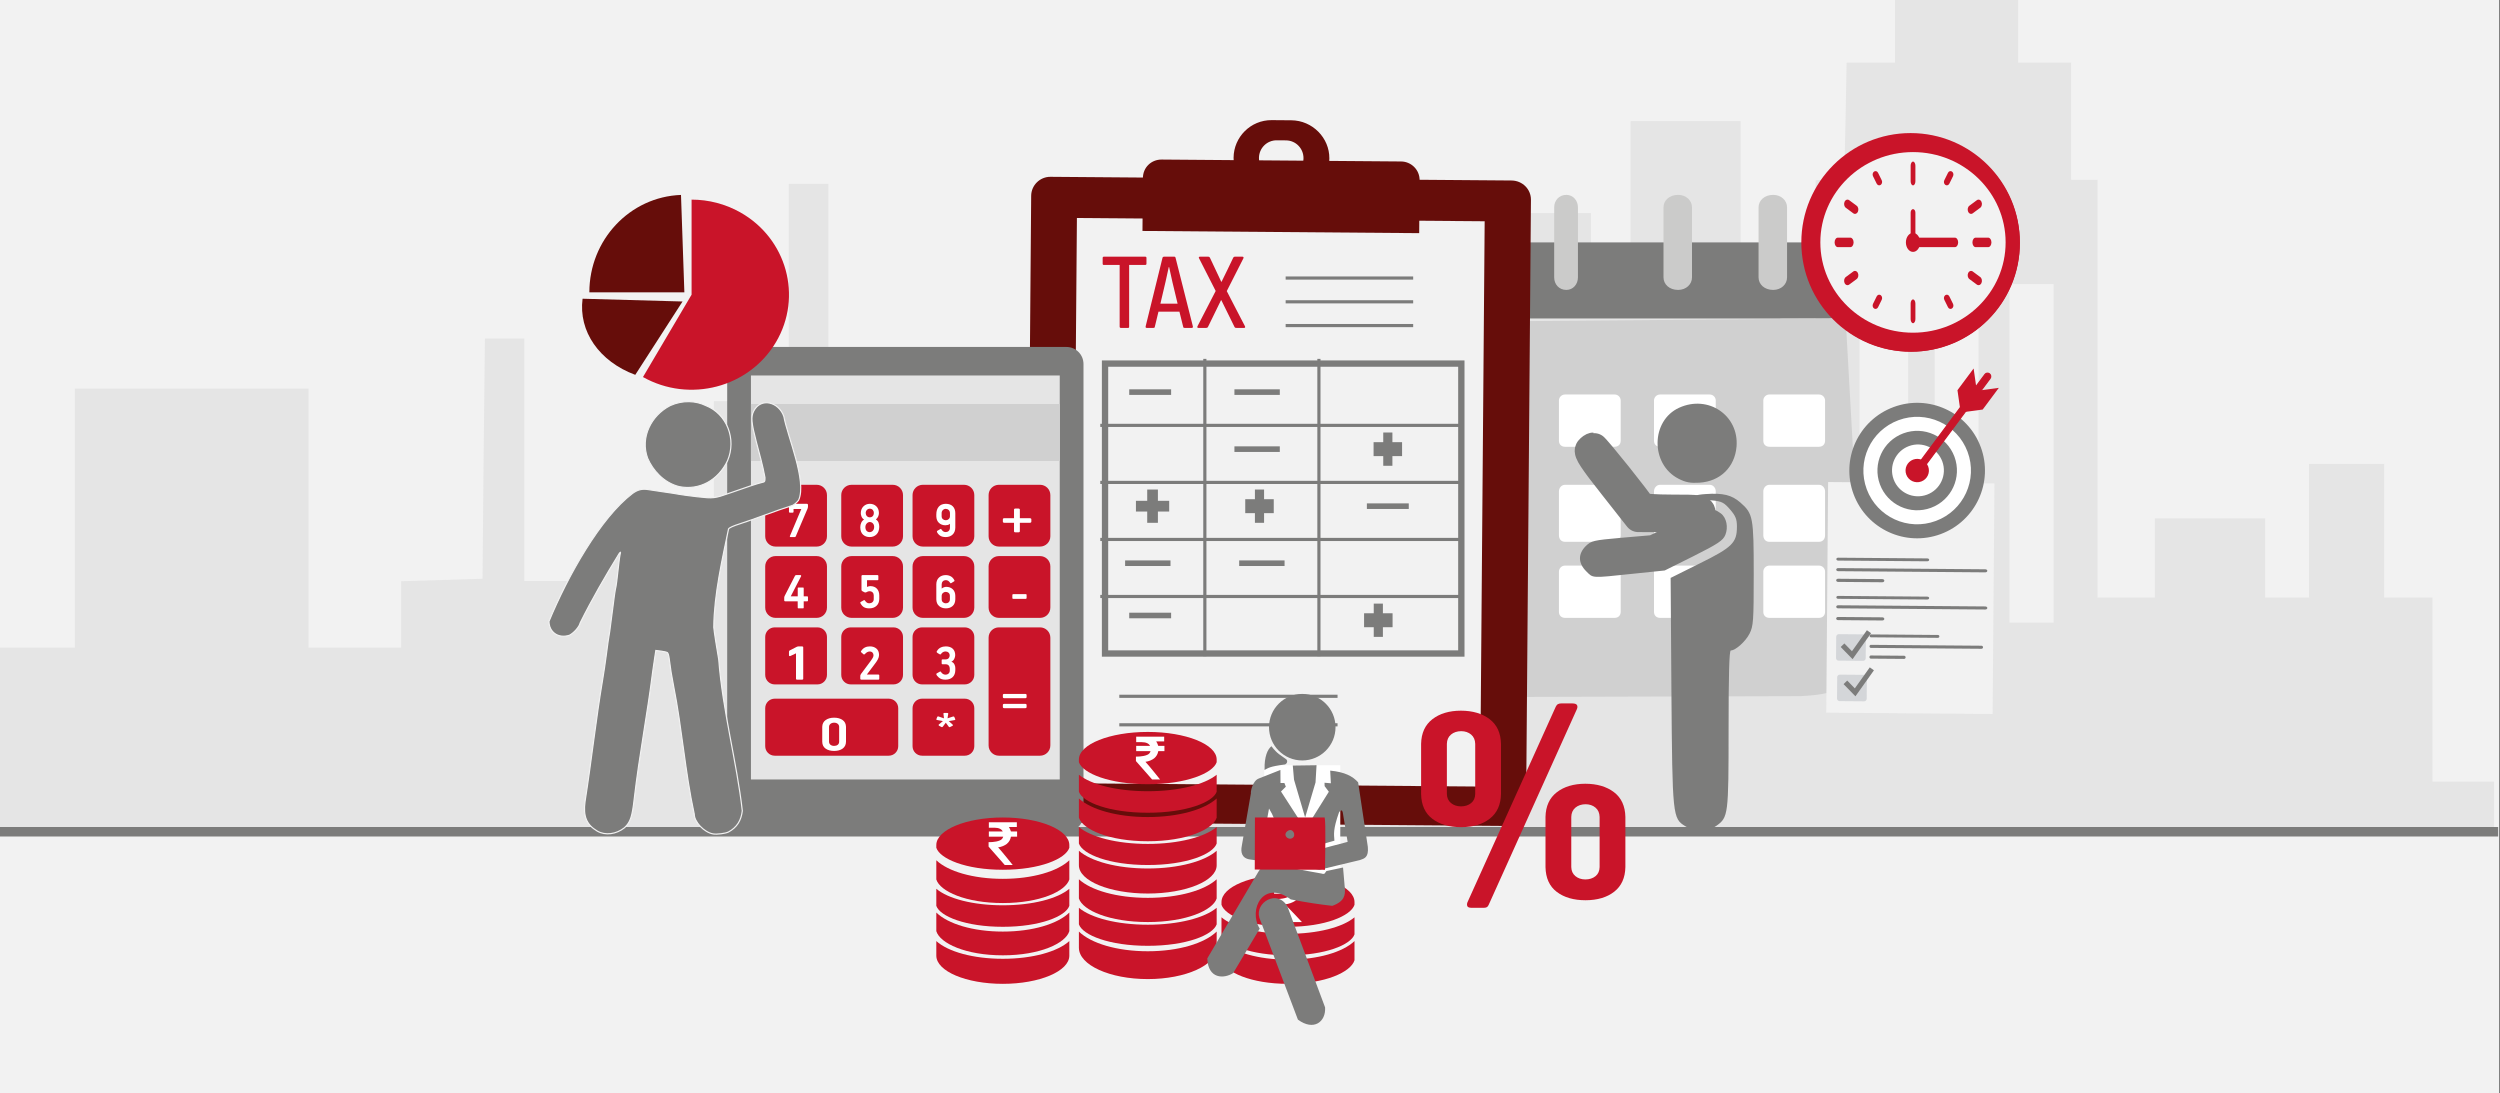 <svg width="526" height="230" xmlns="http://www.w3.org/2000/svg" xmlns:xlink="http://www.w3.org/1999/xlink" overflow="hidden"><rect width="100%" height="100%" fill="#808080" stroke="none"/><defs><clipPath id="clip0"><path d="M0 0 526 0 526 230 0 230Z" fill-rule="evenodd" clip-rule="evenodd"/></clipPath></defs><g clip-path="url(#clip0)"><rect x="0" y="0" width="525.239" height="230" fill="#FFFFFF" transform="scale(1.001 1)"/><rect x="0" y="0" width="525.239" height="230" fill="#F2F2F2" transform="scale(1.001 1)"/><path d="M0 155.638 0 136.275 7.892 136.275 15.728 136.275 15.728 109.052 15.728 81.776 40.292 81.776 64.856 81.776 64.856 109.052 64.856 136.275 74.582 136.275 84.308 136.275 84.308 129.311 84.308 122.294 92.866 122.03 101.425 121.767 101.647 96.495 101.925 71.224 106.093 71.224 110.205 71.224 110.205 96.706 110.205 122.242 117.653 122.242 125.044 122.242 125.044 117.81 125.044 113.431 137.548 113.431 150.053 113.431 150.053 98.922 150.053 84.414 157.945 84.414 165.781 84.414 165.781 61.569 165.781 38.672 169.949 38.672 174.117 38.672 174.117 61.569 174.117 84.414 187.121 84.414 200.07 84.414 200.07 98.922 200.07 113.431 225.079 113.431 250.088 113.431 250.088 124.879 250.088 136.275 260.258 136.275 270.484 136.275 270.484 101.56 270.484 66.845 322.336 66.845 374.187 66.845 374.187 98.5 374.187 130.155 377.911 130.155 381.634 130.155 381.634 84.044 381.634 37.933 384.635 37.67 387.637 37.353 387.914 25.271 388.137 13.19 393.194 13.19 398.307 13.19 398.307 6.595 398.307 0 411.256 0 424.205 0 424.205 6.595 424.205 13.19 429.763 13.19 435.32 13.19 435.32 25.482 435.32 37.828 438.099 37.828 440.878 37.828 440.878 81.776 440.878 125.724 446.935 125.724 452.937 125.724 452.937 117.388 452.937 109.052 464.497 109.052 476.112 109.052 476.112 117.388 476.112 125.724 480.725 125.724 485.338 125.724 485.338 111.69 485.338 97.603 493.229 97.603 501.121 97.603 501.121 111.69 501.121 125.724 506.178 125.724 511.291 125.724 511.291 145.086 511.291 164.448 517.794 164.448 524.24 164.448 524.24 169.724 524.24 175 262.148 175 0 175 0 155.638ZM401.086 95.387 401.086 59.775 395.973 59.775 390.86 59.775 390.86 95.387 390.86 130.999 395.973 130.999 401.086 130.999 401.086 95.387ZM415.869 95.387 415.869 59.775 411.256 59.775 406.643 59.775 406.643 95.387 406.643 130.999 411.256 130.999 415.869 130.999 415.869 95.387ZM431.652 95.387 431.652 59.775 426.984 59.775 422.371 59.775 422.371 95.387 422.371 130.999 426.984 130.999 431.652 130.999 431.652 95.387ZM301.94 116.491 301.94 109.896 294.993 109.896 288.046 109.896 288.046 116.491 288.046 123.086 294.993 123.086 301.94 123.086 301.94 116.491ZM329.727 116.491 329.727 109.896 322.78 109.896 315.833 109.896 315.833 116.491 315.833 123.086 322.78 123.086 329.727 123.086 329.727 116.491ZM357.515 116.491 357.515 109.896 350.568 109.896 343.621 109.896 343.621 116.491 343.621 123.086 350.568 123.086 357.515 123.086 357.515 116.491ZM301.94 91.008 301.94 84.414 294.993 84.414 288.046 84.414 288.046 91.008 288.046 97.603 294.993 97.603 301.94 97.603 301.94 91.008ZM329.727 91.008 329.727 84.414 322.78 84.414 315.833 84.414 315.833 91.008 315.833 97.603 322.78 97.603 329.727 97.603 329.727 91.008ZM357.515 91.008 357.515 84.414 350.568 84.414 343.621 84.414 343.621 91.008 343.621 97.603 350.568 97.603 357.515 97.603 357.515 91.008ZM279.71 51.44 279.71 44.845 307.053 44.845 334.396 44.845 334.396 51.44 334.396 58.034 307.053 58.034 279.71 58.034 279.71 51.44ZM342.732 41.785 342.732 25.482 354.291 25.482 365.851 25.482 365.851 41.785 365.851 58.034 354.291 58.034 342.732 58.034 342.732 41.785Z" fill="#E5E5E5" fill-rule="evenodd" transform="scale(1.001 1)"/><path d="M11.223 0 116.723 0C122.929 0 127.815 3.584 127.815 8.064 127.815 12.416 122.929 16 116.723 16L11.223 16C5.018 16 0 12.416 0 8.064 0 3.584 5.018 0 11.223 0Z" fill="#7C7C7B" fill-rule="evenodd" transform="matrix(1.001 0 -0 1 268 51)"/><path d="M13.522 0 0.78 73.301C0 76.979 1.04 79.343 4.811 80L24.964 79.737 19.763 3.547 13.262 0.394" fill="#D0D0D0" fill-rule="evenodd" transform="matrix(1.001 0 -0 1 256 65)"/><path d="M2.56 0C3.969 0 4.993 1.184 4.993 2.632L4.993 17.368C4.993 18.816 3.969 20 2.56 20 1.152 20 0 18.816 0 17.368L0 2.632C0 1.184 1.152 0 2.56 0Z" fill="#CBCBCA" fill-rule="evenodd" transform="matrix(1.001 0 -0 1 284 41)"/><path d="M3.072 0C4.762 0 5.991 1.184 5.991 2.632L5.991 17.368C5.991 18.816 4.762 20 3.072 20 1.383 20 0 18.816 0 17.368L0 2.632C0 1.184 1.383 0 3.072 0Z" fill="#CBCBCA" fill-rule="evenodd" transform="matrix(1.001 0 -0 1 307 41)"/><path d="M2.56 0C3.969 0 4.993 1.184 4.993 2.632L4.993 17.368C4.993 18.816 3.969 20 2.56 20 1.024 20 0 18.816 0 17.368L0 2.632C0 1.184 1.024 0 2.56 0Z" fill="#CBCBCA" fill-rule="evenodd" transform="matrix(1.001 0 -0 1 327 41)"/><path d="M3.072 0C4.762 0 5.991 1.184 5.991 2.632L5.991 17.368C5.991 18.816 4.762 20 3.072 20 1.229 20 0 18.816 0 17.368L0 2.632C0 1.184 1.229 0 3.072 0Z" fill="#CBCBCA" fill-rule="evenodd" transform="matrix(1.001 0 -0 1 350 41)"/><path d="M3.072 0C4.762 0 5.991 1.184 5.991 2.632L5.991 17.368C5.991 18.816 4.762 20 3.072 20 1.229 20 0 18.816 0 17.368L0 2.632C0 1.184 1.229 0 3.072 0Z" fill="#CBCBCA" fill-rule="evenodd" transform="matrix(1.001 0 -0 1 370 41)"/><path d="M0.132 0.93 0.132 67.774C0 72.824 1.319 80 9.626 79.734L102.721 79.468C107.996 79.203 116.831 78.405 116.04 68.571L112.215 0 0.132 0.93Z" fill="#D0D0D0" fill-rule="evenodd" transform="matrix(1.001 0 -0 1 276 67)"/><path d="M1.285 0 11.696 0C12.467 0 12.981 0.632 12.981 1.264L12.981 9.736C12.981 10.494 12.467 11 11.696 11L1.285 11C0.514 11 0 10.494 0 9.736L0 1.264C0 0.632 0.514 0 1.285 0Z" fill="#FFFFFF" fill-rule="evenodd" transform="matrix(1.001 0 -0 1 285 83)"/><path d="M1.285 0 11.696 0C12.467 0 12.981 0.632 12.981 1.264L12.981 9.736C12.981 10.494 12.467 11 11.696 11L1.285 11C0.514 11 0 10.494 0 9.736L0 1.264C0 0.632 0.514 0 1.285 0Z" fill="#FFFFFF" fill-rule="evenodd" transform="matrix(1.001 0 -0 1 305 83)"/><path d="M1.285 0 11.696 0C12.467 0 12.981 0.632 12.981 1.264L12.981 9.736C12.981 10.494 12.467 11 11.696 11L1.285 11C0.514 11 0 10.494 0 9.736L0 1.264C0 0.632 0.514 0 1.285 0Z" fill="#FFFFFF" fill-rule="evenodd" transform="matrix(1.001 0 -0 1 328 83)"/><path d="M1.285 0 11.696 0C12.467 0 12.981 0.632 12.981 1.264L12.981 9.736C12.981 10.494 12.467 11 11.696 11L1.285 11C0.514 11 0 10.494 0 9.736L0 1.264C0 0.632 0.514 0 1.285 0Z" fill="#FFFFFF" fill-rule="evenodd" transform="matrix(1.001 0 -0 1 348 83)"/><path d="M1.285 0 11.696 0C12.467 0 12.981 0.632 12.981 1.264L12.981 9.736C12.981 10.494 12.467 11 11.696 11L1.285 11C0.514 11 0 10.494 0 9.736L0 1.264C0 0.632 0.514 0 1.285 0Z" fill="#FFFFFF" fill-rule="evenodd" transform="matrix(1.001 0 -0 1 371 83)"/><path d="M1.285 0 11.696 0C12.467 0 12.981 0.69 12.981 1.379L12.981 10.621C12.981 11.448 12.467 12 11.696 12L1.285 12C0.514 12 0 11.448 0 10.621L0 1.379C0 0.69 0.514 0 1.285 0Z" fill="#FFFFFF" fill-rule="evenodd" transform="matrix(1.001 0 -0 1 371 102)"/><path d="M1.285 0 11.696 0C12.467 0 12.981 0.69 12.981 1.379L12.981 10.621C12.981 11.448 12.467 12 11.696 12L1.285 12C0.514 12 0 11.448 0 10.621L0 1.379C0 0.69 0.514 0 1.285 0Z" fill="#FFFFFF" fill-rule="evenodd" transform="matrix(1.001 0 -0 1 348 102)"/><path d="M1.285 0 11.696 0C12.467 0 12.981 0.69 12.981 1.379L12.981 10.621C12.981 11.448 12.467 12 11.696 12L1.285 12C0.514 12 0 11.448 0 10.621L0 1.379C0 0.69 0.514 0 1.285 0Z" fill="#FFFFFF" fill-rule="evenodd" transform="matrix(1.001 0 -0 1 328 102)"/><path d="M1.285 0 11.696 0C12.467 0 12.981 0.69 12.981 1.379L12.981 10.621C12.981 11.448 12.467 12 11.696 12L1.285 12C0.514 12 0 11.448 0 10.621L0 1.379C0 0.69 0.514 0 1.285 0Z" fill="#FFFFFF" fill-rule="evenodd" transform="matrix(1.001 0 -0 1 305 102)"/><path d="M1.285 0 11.696 0C12.467 0 12.981 0.69 12.981 1.379L12.981 10.621C12.981 11.448 12.467 12 11.696 12L1.285 12C0.514 12 0 11.448 0 10.621L0 1.379C0 0.69 0.514 0 1.285 0Z" fill="#FFFFFF" fill-rule="evenodd" transform="matrix(1.001 0 -0 1 285 102)"/><path d="M1.285 0 11.696 0C12.467 0 12.981 0.632 12.981 1.264L12.981 9.736C12.981 10.494 12.467 11 11.696 11L1.285 11C0.514 11 0 10.494 0 9.736L0 1.264C0 0.632 0.514 0 1.285 0Z" fill="#FFFFFF" fill-rule="evenodd" transform="matrix(1.001 0 -0 1 285 119)"/><path d="M1.285 0 11.696 0C12.467 0 12.981 0.632 12.981 1.264L12.981 9.736C12.981 10.494 12.467 11 11.696 11L1.285 11C0.514 11 0 10.494 0 9.736L0 1.264C0 0.632 0.514 0 1.285 0Z" fill="#FFFFFF" fill-rule="evenodd" transform="matrix(1.001 0 -0 1 305 119)"/><path d="M1.285 0 11.696 0C12.467 0 12.981 0.632 12.981 1.264L12.981 9.736C12.981 10.494 12.467 11 11.696 11L1.285 11C0.514 11 0 10.494 0 9.736L0 1.264C0 0.632 0.514 0 1.285 0Z" fill="#FFFFFF" fill-rule="evenodd" transform="matrix(1.001 0 -0 1 328 119)"/><path d="M1.285 0 11.696 0C12.467 0 12.981 0.632 12.981 1.264L12.981 9.736C12.981 10.494 12.467 11 11.696 11L1.285 11C0.514 11 0 10.494 0 9.736L0 1.264C0 0.632 0.514 0 1.285 0Z" fill="#FFFFFF" fill-rule="evenodd" transform="matrix(1.001 0 -0 1 348 119)"/><path d="M1.285 0 11.696 0C12.467 0 12.981 0.632 12.981 1.264L12.981 9.736C12.981 10.494 12.467 11 11.696 11L1.285 11C0.514 11 0 10.494 0 9.736L0 1.264C0 0.632 0.514 0 1.285 0Z" fill="#FFFFFF" fill-rule="evenodd" transform="matrix(1.001 0 -0 1 371 119)"/><path d="M0 0 525.087 0" stroke="#7C7C7B" stroke-width="1.997" stroke-miterlimit="8" fill="none" fill-rule="evenodd" transform="matrix(1.001 0 -0 1 0 175)"/><path d="M12.08 0C7.953 0 7.953 0 7.953 0 3.523 0 0 3.63 0 7.966 0 12.402 3.523 16.032 7.953 16.032 12.08 16.032 12.08 16.032 12.08 16.032 16.509 16.032 20.133 12.402 20.133 7.966 20.133 3.63 16.509 0 12.08 0M10.973 11.696C9.06 11.696 9.06 11.696 9.06 11.696 6.946 11.696 5.335 10.083 5.335 7.966 5.335 5.949 6.946 4.235 9.06 4.235 10.973 4.235 10.973 4.235 10.973 4.235 13.087 4.235 14.697 5.949 14.697 7.966 14.697 10.083 13.087 11.696 10.973 11.696" fill="#660D0A" fill-rule="evenodd" transform="matrix(1.001 0.008 -0.008 1 259.608 25.212)"/><path d="M100.921 135.806C4.025 135.806 4.025 135.806 4.025 135.806 1.811 135.806 0 133.995 0 131.782 0 4.024 0 4.024 0 4.024 0 1.811 1.811 0 4.025 0 100.921 0 100.921 0 100.921 0 103.235 0 105.047 1.811 105.047 4.024 105.047 131.782 105.047 131.782 105.047 131.782 105.047 133.995 103.235 135.806 100.921 135.806" fill="#660D0A" fill-rule="evenodd" transform="matrix(1.001 0.008 -0.008 1 216.991 37.169)"/><rect x="0" y="0" width="85.706" height="118.935" fill="#F2F2F2" transform="matrix(1.001 0.008 -0.008 1 226.582 45.87)"/><path d="M58.162 15.053C0 15.053 0 15.053 0 15.053 0 3.914 0 3.914 0 3.914 0 1.706 1.711 0 3.924 0 54.238 0 54.238 0 54.238 0 56.351 0 58.162 1.706 58.162 3.914L58.162 15.053Z" fill="#660D0A" fill-rule="evenodd" transform="matrix(1.001 0.008 -0.008 1 240.497 33.539)"/><path d="M0 0 75.7 0" stroke="#7C7C7B" stroke-width="0.666" stroke-miterlimit="8" fill="none" fill-rule="evenodd" transform="matrix(1.001 0 -0 1 231.5 101.5)"/><path d="M0 0 75.7 0" stroke="#7C7C7B" stroke-width="0.666" stroke-miterlimit="8" fill="none" fill-rule="evenodd" transform="matrix(1.001 0 -0 1 231.5 89.5)"/><path d="M0 0 75.7 0" stroke="#7C7C7B" stroke-width="0.666" stroke-miterlimit="8" fill="none" fill-rule="evenodd" transform="matrix(1.001 0 -0 1 231.5 113.5)"/><path d="M0 0 75.7 0" stroke="#7C7C7B" stroke-width="0.666" stroke-miterlimit="8" fill="none" fill-rule="evenodd" transform="matrix(1.001 0 -0 1 231.5 125.5)"/><path d="M0 0 62.562 0" stroke="#7C7C7B" stroke-width="0.666" stroke-miterlimit="8" fill="none" fill-rule="evenodd" transform="matrix(-4.37114e-08 -1 1.001 -4.37747e-08 253.5 138.062)"/><path d="M0 0 62.562 0" stroke="#7C7C7B" stroke-width="0.666" stroke-miterlimit="8" fill="none" fill-rule="evenodd" transform="matrix(-4.37114e-08 -1 1.001 -4.37747e-08 277.5 138.062)"/><rect x="1.588" y="1.912" width="8.806" height="1.176" fill="#7C7C7B" transform="matrix(1.001 0 -0 1 236 80)"/><rect x="1.721" y="1.912" width="9.54" height="1.176" fill="#7C7C7B" transform="matrix(1.001 0 -0 1 258 80)"/><rect x="1.721" y="1.912" width="9.54" height="1.176" fill="#7C7C7B" transform="matrix(1.001 0 -0 1 258 92)"/><path d="M0 2.033 2.033 2.033 2.033 0 3.958 0 3.958 2.033 5.991 2.033 5.991 4.967 3.958 4.967 3.958 7 2.033 7 2.033 4.967 0 4.967Z" fill="#7C7C7B" fill-rule="evenodd" transform="matrix(1.001 0 -0 1 289 91)"/><rect x="1.588" y="1.912" width="8.806" height="1.176" fill="#7C7C7B" transform="matrix(1.001 0 -0 1 286 104)"/><path d="M0 2.033 2.033 2.033 2.033 0 3.958 0 3.958 2.033 5.991 2.033 5.991 4.967 3.958 4.967 3.958 7 2.033 7 2.033 4.967 0 4.967Z" fill="#7C7C7B" fill-rule="evenodd" transform="matrix(1.001 0 -0 1 262 103)"/><path d="M0 2.372 2.372 2.372 2.372 0 4.618 0 4.618 2.372 6.99 2.372 6.99 4.628 4.618 4.628 4.618 7 2.372 7 2.372 4.628 0 4.628Z" fill="#7C7C7B" fill-rule="evenodd" transform="matrix(1.001 0 -0 1 239 103)"/><rect x="1.721" y="1.912" width="9.54" height="1.176" fill="#7C7C7B" transform="matrix(1.001 0 -0 1 235 116)"/><rect x="0" y="0" width="74.891" height="61" stroke="#7C7C7B" stroke-width="1.331" stroke-miterlimit="8" fill="none" transform="matrix(1.001 0 -0 1 232.5 76.5)"/><rect x="1.721" y="1.912" width="9.54" height="1.176" fill="#7C7C7B" transform="matrix(1.001 0 -0 1 259 116)"/><path d="M0 2.033 2.033 2.033 2.033 0 3.958 0 3.958 2.033 5.991 2.033 5.991 4.967 3.958 4.967 3.958 7 2.033 7 2.033 4.967 0 4.967Z" fill="#7C7C7B" fill-rule="evenodd" transform="matrix(1.001 0 -0 1 287 127)"/><rect x="1.588" y="1.912" width="8.806" height="1.176" fill="#7C7C7B" transform="matrix(1.001 0 -0 1 236 127)"/><path d="M0 0-26.805-0" stroke="#7C7C7B" stroke-width="0.666" stroke-miterlimit="8" fill="none" fill-rule="evenodd" transform="matrix(-1.001 -0 -0 1 270.5 58.5)"/><path d="M0 0-26.805-0" stroke="#7C7C7B" stroke-width="0.666" stroke-miterlimit="8" fill="none" fill-rule="evenodd" transform="matrix(-1.001 -0 -0 1 270.5 63.5)"/><path d="M0 0-26.805-0" stroke="#7C7C7B" stroke-width="0.666" stroke-miterlimit="8" fill="none" fill-rule="evenodd" transform="matrix(-1.001 -0 -0 1 270.5 68.5)"/><path d="M0 0 45.874 0" stroke="#7C7C7B" stroke-width="0.666" stroke-miterlimit="8" fill="none" fill-rule="evenodd" transform="matrix(1.001 0 -0 1 235.5 146.5)"/><path d="M0 0 45.874 0" stroke="#7C7C7B" stroke-width="0.666" stroke-miterlimit="8" fill="none" fill-rule="evenodd" transform="matrix(1.001 0 -0 1 235.5 152.5)"/><path d="M13.896 2.188 13.23 5.228 12.135 9.896 15.752 9.896 14.658 5.325 13.968 2.188ZM20.52 0 22.09 0C22.229-0.001 22.332 0.019 22.4 0.061 22.467 0.103 22.523 0.171 22.567 0.268L24.922 5.275 24.994 5.275C25.391 4.476 25.799 3.644 26.216 2.781 26.634 1.917 27.036 1.079 27.421 0.268 27.465 0.171 27.52 0.103 27.588 0.061 27.655 0.019 27.758-0.001 27.897 0L29.325 0C29.465 0.002 29.553 0.035 29.59 0.097 29.626 0.16 29.625 0.241 29.587 0.34L26.088 7.244C26.665 8.381 27.297 9.608 27.983 10.927 28.67 12.246 29.308 13.473 29.896 14.61 29.957 14.732 29.972 14.828 29.941 14.895 29.91 14.963 29.823 14.998 29.682 14.999L28.206 14.999C28.078 15.004 27.972 14.993 27.891 14.965 27.81 14.938 27.741 14.86 27.683 14.731L24.946 9.165 24.875 9.165 22.162 14.731C22.094 14.86 22.022 14.938 21.945 14.965 21.868 14.993 21.766 15.004 21.638 14.999L20.163 14.999C20.022 14.998 19.935 14.963 19.904 14.895 19.873 14.828 19.888 14.732 19.949 14.61L23.756 7.22 20.258 0.34C20.198 0.231 20.188 0.147 20.228 0.088 20.269 0.03 20.366 0.001 20.52 0ZM12.944 0 14.967 0C15.073-0.002 15.153 0.014 15.208 0.049 15.263 0.083 15.302 0.148 15.324 0.243L18.941 14.585C18.971 14.677 18.977 14.767 18.959 14.856 18.941 14.945 18.864 14.992 18.727 14.999L17.276 14.999C17.081 15.003 16.97 14.946 16.942 14.829L16.133 11.57 11.731 11.57 10.945 14.829C10.932 14.889 10.899 14.932 10.844 14.959 10.79 14.986 10.72 14.999 10.636 14.999L9.351 14.999C9.219 15.002 9.126 14.978 9.071 14.926 9.017 14.874 9.007 14.777 9.042 14.634L12.564 0.292C12.573 0.216 12.607 0.149 12.665 0.091 12.722 0.034 12.815 0.003 12.944 0ZM0.286 0 8.921 0C9.016 0.001 9.088 0.024 9.135 0.067 9.183 0.111 9.207 0.169 9.207 0.243L9.207 1.481C9.207 1.655 9.112 1.744 8.921 1.748L5.566 1.748 5.566 14.707C5.568 14.804 5.551 14.877 5.515 14.926 5.479 14.975 5.409 14.999 5.304 14.999L3.855 14.999C3.665 14.995 3.57 14.906 3.57 14.731L3.57 1.748 0.286 1.748C0.19 1.75 0.119 1.733 0.071 1.696 0.024 1.659 0 1.588 0 1.481L0 0.267C0 0.093 0.095 0.004 0.286 0Z" fill="#C91429" fill-rule="evenodd" transform="matrix(1.001 0 -0 1 232 54)"/><path d="M0 3.584C-4.05812e-16 1.605 1.605 0 3.584 0L71.307 0C73.287 -8.11623e-16 74.891 1.605 74.891 3.584L74.891 98.416C74.891 100.395 73.287 102 71.307 102L3.584 102C1.605 102 0 100.395 0 98.416Z" fill="#7C7C7B" fill-rule="evenodd" transform="matrix(1.001 0 -0 1 153 73)"/><rect x="0" y="0" width="64.906" height="85" fill="#E5E5E5" transform="matrix(1.001 0 -0 1 158 79)"/><rect x="0" y="0" width="64.906" height="12" fill="#D0D0D0" transform="matrix(1.001 0 -0 1 158 85)"/><path d="M0 2.164C-4.13771e-16 0.969 0.969 0 2.164 0L10.818 0C12.012 -4.1377e-16 12.981 0.969 12.981 2.164L12.981 10.836C12.981 12.031 12.012 13 10.818 13L2.164 13C0.969 13 0 12.031 0 10.836Z" fill="#C91429" fill-rule="evenodd" transform="matrix(1.001 0 -0 1 161 102)"/><path d="M0 2.164C-4.13771e-16 0.969 0.969 0 2.164 0L10.818 0C12.012 -4.1377e-16 12.981 0.969 12.981 2.164L12.981 10.836C12.981 12.031 12.012 13 10.818 13L2.164 13C0.969 13 0 12.031 0 10.836Z" fill="#C91429" fill-rule="evenodd" transform="matrix(1.001 0 -0 1 177 102)"/><path d="M0 2.164C-4.13771e-16 0.969 0.969 0 2.164 0L10.818 0C12.012 -4.1377e-16 12.981 0.969 12.981 2.164L12.981 10.836C12.981 12.031 12.012 13 10.818 13L2.164 13C0.969 13 0 12.031 0 10.836Z" fill="#C91429" fill-rule="evenodd" transform="matrix(1.001 0 -0 1 192 102)"/><path d="M0 2.164C-4.13771e-16 0.969 0.969 0 2.164 0L10.818 0C12.012 -4.1377e-16 12.981 0.969 12.981 2.164L12.981 10.836C12.981 12.031 12.012 13 10.818 13L2.164 13C0.969 13 0 12.031 0 10.836Z" fill="#C91429" fill-rule="evenodd" transform="matrix(1.001 0 -0 1 208 102)"/><path d="M0 2.164C-4.13771e-16 0.969 0.969 0 2.164 0L10.818 0C12.012 -4.1377e-16 12.981 0.969 12.981 2.164L12.981 10.836C12.981 12.031 12.012 13 10.818 13L2.164 13C0.969 13 0 12.031 0 10.836Z" fill="#C91429" fill-rule="evenodd" transform="matrix(1.001 0 -0 1 161 117)"/><path d="M0 2.164C-4.13771e-16 0.969 0.969 0 2.164 0L10.818 0C12.012 -4.1377e-16 12.981 0.969 12.981 2.164L12.981 10.836C12.981 12.031 12.012 13 10.818 13L2.164 13C0.969 13 0 12.031 0 10.836Z" fill="#C91429" fill-rule="evenodd" transform="matrix(1.001 0 -0 1 177 117)"/><path d="M0 2.164C-4.13771e-16 0.969 0.969 0 2.164 0L10.818 0C12.012 -4.1377e-16 12.981 0.969 12.981 2.164L12.981 10.836C12.981 12.031 12.012 13 10.818 13L2.164 13C0.969 13 0 12.031 0 10.836Z" fill="#C91429" fill-rule="evenodd" transform="matrix(1.001 0 -0 1 192 117)"/><path d="M0 2C-4.1317e-16 0.895 0.895 0 2 0L10.981 0C12.086 0 12.981 0.895 12.981 2L12.981 10C12.981 11.105 12.086 12 10.981 12L2 12C0.895 12 0 11.105 0 10Z" fill="#C91429" fill-rule="evenodd" transform="matrix(1.001 0 -0 1 161 132)"/><path d="M0 2C-4.1317e-16 0.895 0.895 0 2 0L10.981 0C12.086 0 12.981 0.895 12.981 2L12.981 10C12.981 11.105 12.086 12 10.981 12L2 12C0.895 12 0 11.105 0 10Z" fill="#C91429" fill-rule="evenodd" transform="matrix(1.001 0 -0 1 177 132)"/><path d="M0 2C-4.1317e-16 0.895 0.895 0 2 0L10.981 0C12.086 0 12.981 0.895 12.981 2L12.981 10C12.981 11.105 12.086 12 10.981 12L2 12C0.895 12 0 11.105 0 10Z" fill="#C91429" fill-rule="evenodd" transform="matrix(1.001 0 -0 1 192 132)"/><path d="M0 2.164C0 0.969 0.969 0 2.164 0L10.818 0C12.012 0 12.981 0.969 12.981 2.164L12.981 24.837C12.981 26.031 12.012 27 10.818 27L2.164 27C0.969 27 0 26.031 0 24.837Z" fill="#C91429" fill-rule="evenodd" transform="matrix(1.001 0 -0 1 208 132)"/><path d="M0 2C-2.22476e-16 0.895 0.895 -4.44953e-16 2 -4.44953e-16L25.959 0C27.064 -4.44953e-16 27.959 0.895 27.959 2L27.959 10C27.959 11.105 27.064 12 25.959 12L2 12C0.895 12 0 11.105 0 10Z" fill="#C91429" fill-rule="evenodd" transform="matrix(1.001 0 -0 1 161 147)"/><path d="M0 2C-4.1317e-16 0.895 0.895 0 2 0L10.981 0C12.086 0 12.981 0.895 12.981 2L12.981 10C12.981 11.105 12.086 12 10.981 12L2 12C0.895 12 0 11.105 0 10Z" fill="#C91429" fill-rule="evenodd" transform="matrix(1.001 0 -0 1 192 147)"/><path d="M0 2.164C-4.13771e-16 0.969 0.969 0 2.164 0L10.818 0C12.012 -4.1377e-16 12.981 0.969 12.981 2.164L12.981 10.836C12.981 12.031 12.012 13 10.818 13L2.164 13C0.969 13 0 12.031 0 10.836Z" fill="#C91429" fill-rule="evenodd" transform="matrix(1.001 0 -0 1 208 117)"/><path d="M0.155 0 3.715 0C3.799-0.001 3.866 0.016 3.917 0.053 3.967 0.089 3.993 0.155 3.994 0.25L3.994 0.613 3.994 0.613C3.992 0.683 3.982 0.756 3.963 0.831 3.943 0.907 3.922 0.974 3.901 1.032 3.851 1.145 3.747 1.385 3.59 1.753 3.432 2.121 3.247 2.557 3.033 3.06 2.819 3.563 2.603 4.072 2.384 4.588 2.166 5.104 1.97 5.566 1.798 5.974 1.626 6.382 1.502 6.675 1.427 6.853 1.413 6.889 1.39 6.922 1.36 6.952 1.33 6.982 1.287 6.998 1.231 7L0.331 7C0.273 6.999 0.23 6.979 0.202 6.939 0.175 6.9 0.173 6.848 0.197 6.784 0.202 6.773 0.274 6.602 0.413 6.272 0.552 5.942 0.728 5.524 0.94 5.018 1.153 4.512 1.373 3.99 1.6 3.452 1.827 2.913 2.031 2.429 2.212 1.999 2.393 1.57 2.521 1.267 2.597 1.089L0.962 1.089 0.962 1.679C0.962 1.732 0.949 1.775 0.924 1.808 0.898 1.842 0.859 1.86 0.807 1.861L0.166 1.861C0.109 1.86 0.067 1.844 0.04 1.813 0.013 1.781-0 1.736 0 1.679L0 0.182C-0.001 0.124 0.011 0.08 0.035 0.048 0.059 0.017 0.099 0.001 0.155 0Z" fill="#FFFFFF" fill-rule="evenodd" transform="matrix(1.001 0 -0 1 166 106)"/><path d="M1.997 3.831C1.756 3.837 1.545 3.938 1.362 4.135 1.179 4.331 1.083 4.587 1.073 4.903 1.078 5.242 1.163 5.503 1.329 5.686 1.495 5.869 1.711 5.961 1.977 5.963 2.24 5.959 2.462 5.86 2.641 5.665 2.821 5.47 2.914 5.205 2.921 4.869 2.915 4.555 2.825 4.305 2.651 4.118 2.478 3.931 2.26 3.835 1.997 3.831ZM2.007 1.026C1.76 1.032 1.556 1.121 1.394 1.294 1.233 1.466 1.149 1.682 1.143 1.943 1.147 2.193 1.227 2.405 1.383 2.578 1.539 2.752 1.747 2.842 2.007 2.849 2.267 2.843 2.473 2.755 2.626 2.585 2.779 2.415 2.857 2.197 2.861 1.932 2.859 1.681 2.783 1.47 2.634 1.296 2.484 1.123 2.276 1.033 2.007 1.026ZM2.007 0C2.557 0.006 3.011 0.179 3.368 0.52 3.726 0.861 3.911 1.335 3.924 1.943 3.922 2.192 3.868 2.435 3.761 2.672 3.654 2.91 3.505 3.108 3.312 3.268L3.312 3.323C3.556 3.467 3.731 3.676 3.837 3.948 3.944 4.221 3.996 4.521 3.994 4.847 3.979 5.546 3.781 6.079 3.401 6.446 3.021 6.813 2.55 6.997 1.987 7 1.439 7.003 0.974 6.837 0.594 6.502 0.214 6.167 0.016 5.645 0 4.936 0.002 4.595 0.069 4.279 0.202 3.986 0.335 3.693 0.525 3.475 0.772 3.334L0.772 3.29C0.538 3.151 0.369 2.952 0.265 2.693 0.16 2.433 0.109 2.187 0.111 1.954 0.124 1.365 0.31 0.894 0.667 0.542 1.025 0.19 1.471 0.009 2.007 0Z" fill="#FFFFFF" fill-rule="evenodd" transform="matrix(1.001 0 -0 1 181 106)"/><path d="M1.987 1.062C1.751 1.068 1.549 1.153 1.381 1.317 1.212 1.481 1.124 1.688 1.117 1.938L1.117 2.625C1.123 2.888 1.211 3.091 1.379 3.236 1.548 3.381 1.757 3.454 2.007 3.456 2.243 3.452 2.443 3.372 2.608 3.219 2.774 3.066 2.86 2.868 2.867 2.625L2.867 1.949C2.86 1.684 2.771 1.471 2.602 1.31 2.432 1.149 2.227 1.066 1.987 1.062ZM1.997 0C2.651 0.008 3.147 0.191 3.485 0.548 3.823 0.905 3.992 1.387 3.994 1.993L3.994 5.006C3.982 5.637 3.792 6.126 3.424 6.473 3.056 6.819 2.584 6.995 2.007 7 1.784 7.002 1.57 6.981 1.367 6.938 1.163 6.894 0.973 6.815 0.796 6.701 0.646 6.603 0.499 6.467 0.355 6.293 0.212 6.119 0.135 5.964 0.124 5.827 0.125 5.789 0.134 5.757 0.153 5.733 0.171 5.708 0.196 5.688 0.228 5.672L0.869 5.306C0.884 5.295 0.899 5.289 0.914 5.286 0.928 5.284 0.941 5.283 0.951 5.284 0.986 5.285 1.015 5.299 1.036 5.327 1.058 5.354 1.082 5.388 1.106 5.428 1.217 5.595 1.34 5.723 1.478 5.813 1.615 5.903 1.788 5.948 1.997 5.949 2.233 5.947 2.435 5.868 2.603 5.71 2.771 5.553 2.859 5.33 2.867 5.04L2.867 4.22 2.836 4.22C2.742 4.329 2.599 4.406 2.409 4.452 2.219 4.498 2.05 4.52 1.904 4.519 1.358 4.513 0.907 4.344 0.552 4.012 0.197 3.68 0.013 3.218 0 2.625L0 2.237C0.002 1.547 0.173 1.004 0.513 0.607 0.853 0.21 1.348 0.008 1.997 0Z" fill="#FFFFFF" fill-rule="evenodd" transform="matrix(1.001 0 -0 1 197 106)"/><path d="M2.631 0 3.274 0C3.362 0 3.433 0.021 3.488 0.062 3.544 0.103 3.572 0.162 3.574 0.237L3.574 2.033 5.691 2.033C5.785 2.034 5.858 2.057 5.911 2.1 5.964 2.143 5.99 2.2 5.991 2.27L5.991 2.73C5.991 2.812 5.966 2.876 5.916 2.922 5.866 2.968 5.791 2.991 5.691 2.992L3.574 2.992 3.574 4.776C3.572 4.85 3.544 4.906 3.488 4.944 3.433 4.981 3.362 5 3.274 5L2.631 5C2.544 5 2.475 4.981 2.424 4.944 2.373 4.906 2.347 4.85 2.346 4.776L2.346 2.992 0.286 2.992C0.199 2.991 0.13 2.968 0.079 2.923 0.027 2.879 0.001 2.819 0 2.743L0 2.27C0 2.194 0.025 2.136 0.073 2.095 0.122 2.054 0.193 2.034 0.286 2.033L2.346 2.033 2.346 0.237C2.347 0.162 2.373 0.103 2.424 0.062 2.475 0.021 2.544 0 2.631 0Z" fill="#FFFFFF" fill-rule="evenodd" transform="matrix(1.001 0 -0 1 211 107)"/><path d="M2.538 0 3.387 0C3.455 0.002 3.502 0.02 3.527 0.054 3.551 0.088 3.563 0.123 3.561 0.159 3.562 0.176 3.561 0.193 3.56 0.207 3.559 0.222 3.555 0.232 3.55 0.238 3.184 0.947 2.82 1.652 2.458 2.355 2.096 3.057 1.734 3.763 1.374 4.471L2.84 4.471 2.84 2.758C2.839 2.722 2.847 2.688 2.865 2.658 2.883 2.628 2.917 2.612 2.968 2.61L3.957 2.61C4.008 2.612 4.045 2.63 4.066 2.664 4.087 2.697 4.097 2.732 4.096 2.769L4.096 4.471 4.841 4.471C4.878 4.47 4.912 4.478 4.943 4.496 4.974 4.515 4.991 4.552 4.993 4.607L4.993 5.378C4.991 5.433 4.974 5.47 4.943 5.488 4.912 5.507 4.878 5.515 4.841 5.514L4.096 5.514 4.096 6.864C4.096 6.899 4.085 6.931 4.061 6.958 4.038 6.984 4.003 6.999 3.957 7L2.968 7C2.922 6.999 2.889 6.987 2.87 6.963 2.85 6.94 2.84 6.91 2.84 6.875 2.84 6.648 2.838 6.421 2.835 6.194 2.831 5.967 2.829 5.74 2.829 5.514L0.186 5.514C0.138 5.515 0.095 5.501 0.058 5.472 0.021 5.444 0.002 5.393 0 5.321L0 4.709C0.007 4.623 0.028 4.535 0.062 4.445 0.097 4.356 0.138 4.274 0.186 4.199L2.27 0.136C2.319 0.045 2.408 0 2.538 0Z" fill="#FFFFFF" fill-rule="evenodd" transform="matrix(1.001 0 -0 1 165 121)"/><path d="M0.438 0 3.631 0C3.685 0 3.727 0.014 3.757 0.042 3.787 0.07 3.802 0.112 3.802 0.168L3.802 0.909C3.802 1.021 3.749 1.077 3.642 1.077L1.42 1.077 1.42 2.461C1.43 2.461 1.439 2.463 1.446 2.466 1.454 2.47 1.463 2.472 1.473 2.472 1.565 2.421 1.673 2.383 1.796 2.356 1.92 2.329 2.023 2.315 2.104 2.315 2.706 2.325 3.171 2.507 3.498 2.861 3.825 3.215 3.99 3.68 3.994 4.258L3.994 5.023C3.982 5.641 3.787 6.123 3.408 6.47 3.03 6.817 2.538 6.994 1.933 6.999 1.494 7.008 1.124 6.935 0.822 6.779 0.52 6.624 0.257 6.334 0.032 5.911 0.021 5.894 0.013 5.875 0.008 5.855 0.003 5.835 0 5.816 0 5.798 0 5.765 0.008 5.736 0.024 5.713 0.04 5.689 0.064 5.669 0.096 5.652L0.758 5.281C0.774 5.27 0.79 5.264 0.805 5.262 0.82 5.259 0.832 5.258 0.843 5.259 0.87 5.259 0.894 5.269 0.917 5.288 0.939 5.307 0.961 5.331 0.982 5.36 1.105 5.541 1.235 5.682 1.372 5.782 1.508 5.881 1.681 5.932 1.89 5.933 2.163 5.929 2.387 5.85 2.561 5.696 2.735 5.542 2.825 5.336 2.831 5.079L2.831 4.258C2.83 4.015 2.754 3.812 2.602 3.648 2.451 3.484 2.228 3.399 1.933 3.392 1.73 3.404 1.564 3.449 1.436 3.527 1.308 3.606 1.185 3.651 1.067 3.662 1.041 3.662 1.016 3.659 0.993 3.654 0.969 3.648 0.944 3.64 0.918 3.628L0.47 3.404C0.41 3.376 0.359 3.336 0.319 3.284 0.279 3.233 0.258 3.168 0.256 3.089L0.256 0.18C0.257 0.123 0.274 0.079 0.307 0.048 0.34 0.016 0.384 0.001 0.438 0Z" fill="#FFFFFF" fill-rule="evenodd" transform="matrix(1.001 0 -0 1 181 121)"/><path d="M1.976 3.533C1.746 3.538 1.549 3.616 1.385 3.77 1.22 3.923 1.135 4.121 1.127 4.364L1.127 5.096C1.134 5.359 1.221 5.564 1.386 5.712 1.551 5.86 1.752 5.935 1.987 5.938 2.245 5.935 2.454 5.858 2.612 5.708 2.771 5.558 2.852 5.354 2.857 5.096L2.857 4.375C2.851 4.107 2.765 3.9 2.599 3.754 2.434 3.608 2.226 3.535 1.976 3.533ZM1.966 0C2.346-0.004 2.702 0.082 3.032 0.257 3.363 0.433 3.625 0.724 3.818 1.129 3.829 1.178 3.826 1.218 3.812 1.248 3.798 1.278 3.772 1.301 3.736 1.317L3.126 1.694C3.059 1.729 3.006 1.731 2.965 1.7 2.925 1.669 2.892 1.626 2.867 1.572 2.756 1.41 2.631 1.285 2.492 1.197 2.352 1.108 2.181 1.063 1.976 1.062 1.733 1.067 1.531 1.149 1.373 1.308 1.215 1.466 1.133 1.673 1.127 1.927L1.127 2.802 1.168 2.814C1.297 2.698 1.452 2.611 1.633 2.555 1.815 2.498 1.967 2.47 2.09 2.471 2.65 2.476 3.104 2.645 3.454 2.977 3.803 3.309 3.983 3.771 3.994 4.364L3.994 5.096C3.981 5.718 3.79 6.19 3.421 6.513 3.053 6.836 2.585 6.998 2.018 7 1.431 6.996 0.951 6.83 0.578 6.501 0.205 6.172 0.012 5.703 0 5.096L0 1.916C0.011 1.322 0.198 0.856 0.56 0.518 0.922 0.179 1.39 0.007 1.966 0Z" fill="#FFFFFF" fill-rule="evenodd" transform="matrix(1.001 0 -0 1 197 121)"/><path d="M2.03 0 2.733 0C2.817-0.001 2.881 0.015 2.927 0.047 2.972 0.079 2.995 0.131 2.996 0.204L2.996 6.819 2.995 6.819C2.994 6.876 2.975 6.92 2.936 6.952 2.898 6.984 2.844 7 2.774 7L1.698 7C1.629 7 1.575 6.986 1.536 6.958 1.498 6.929 1.478 6.887 1.477 6.83L1.477 1.475 1.45 1.475 0.373 1.986C0.255 2.042 0.164 2.06 0.099 2.04 0.034 2.019 0.001 1.963 0.001 1.872L0.001 1.18C-0.002 1.107 0.007 1.043 0.028 0.989 0.049 0.934 0.1 0.884 0.18 0.84L1.615 0.102C1.678 0.068 1.746 0.043 1.817 0.026 1.889 0.009 1.96 0 2.03 0Z" fill="#FFFFFF" fill-rule="evenodd" transform="matrix(1.001 0 -0 1 166 136)"/><path d="M2.046 0C2.577 0.001 3.024 0.151 3.386 0.45 3.748 0.749 3.937 1.195 3.952 1.788 3.944 2.102 3.865 2.403 3.715 2.692 3.565 2.98 3.391 3.254 3.194 3.511L1.382 5.928 3.826 5.928C3.883 5.929 3.926 5.944 3.953 5.972 3.981 6.001 3.994 6.039 3.994 6.084L3.994 6.833C3.993 6.888 3.977 6.93 3.947 6.958 3.916 6.986 3.88 7 3.836 7L0.18 7C0.122 6.999 0.078 6.981 0.047 6.946 0.016 6.91 0.001 6.861 0.001 6.799L0.001 6.296C-0.002 6.206 0.004 6.125 0.021 6.053 0.037 5.982 0.083 5.896 0.159 5.794L2.235 3.008C2.387 2.801 2.516 2.605 2.62 2.418 2.725 2.231 2.779 2.051 2.783 1.878 2.784 1.658 2.717 1.471 2.584 1.316 2.452 1.161 2.251 1.08 1.982 1.072 1.801 1.075 1.629 1.12 1.465 1.208 1.301 1.296 1.157 1.411 1.034 1.554 0.98 1.618 0.924 1.665 0.864 1.693 0.804 1.722 0.745 1.713 0.686 1.665L0.275 1.307C0.196 1.248 0.149 1.191 0.134 1.138 0.119 1.085 0.138 1.026 0.191 0.961 0.419 0.613 0.69 0.365 1.004 0.217 1.317 0.068 1.665-0.004 2.046 0Z" fill="#FFFFFF" fill-rule="evenodd" transform="matrix(1.001 0 -0 1 181 136)"/><path d="M2.003 0C2.624 0.005 3.106 0.167 3.45 0.487 3.793 0.807 3.968 1.258 3.973 1.838 3.971 2.106 3.902 2.374 3.767 2.64 3.631 2.907 3.44 3.094 3.192 3.201L3.213 3.245C3.48 3.344 3.677 3.523 3.804 3.784 3.932 4.044 3.995 4.293 3.994 4.53L3.994 5.007C3.985 5.637 3.797 6.126 3.43 6.473 3.062 6.819 2.569 6.995 1.95 7 1.661 7.004 1.395 6.971 1.153 6.903 0.911 6.835 0.691 6.709 0.493 6.524 0.397 6.441 0.294 6.333 0.182 6.202 0.071 6.07 0.01 5.949 0 5.838-0.002 5.771 0.034 5.716 0.107 5.672L0.761 5.306C0.795 5.284 0.823 5.273 0.846 5.273 0.873 5.273 0.897 5.283 0.92 5.303 0.943 5.323 0.964 5.35 0.986 5.383 1.098 5.553 1.232 5.688 1.386 5.791 1.54 5.893 1.714 5.946 1.907 5.949 2.194 5.944 2.418 5.865 2.58 5.711 2.743 5.556 2.825 5.355 2.828 5.106L2.828 4.641C2.826 4.401 2.755 4.196 2.614 4.028 2.473 3.86 2.273 3.773 2.014 3.765L1.296 3.765C1.238 3.765 1.194 3.749 1.166 3.718 1.138 3.687 1.125 3.644 1.125 3.588L1.125 2.902C1.124 2.847 1.136 2.805 1.161 2.778 1.186 2.75 1.227 2.736 1.286 2.736L1.96 2.736C2.249 2.727 2.462 2.64 2.6 2.474 2.739 2.309 2.808 2.119 2.807 1.905 2.802 1.647 2.72 1.442 2.562 1.292 2.403 1.142 2.195 1.065 1.939 1.062 1.755 1.063 1.585 1.105 1.428 1.188 1.27 1.271 1.137 1.388 1.028 1.539 0.997 1.585 0.964 1.623 0.931 1.655 0.897 1.687 0.862 1.704 0.825 1.705 0.793 1.705 0.761 1.694 0.729 1.672 0.588 1.589 0.446 1.505 0.3 1.421 0.155 1.337 0.076 1.25 0.064 1.162 0.065 1.135 0.07 1.109 0.079 1.084 0.089 1.06 0.102 1.034 0.118 1.007 0.318 0.655 0.585 0.399 0.92 0.238 1.255 0.077 1.616-0.002 2.003 0Z" fill="#FFFFFF" fill-rule="evenodd" transform="matrix(1.001 0 -0 1 197 136)"/><path d="M0.287 2.095 4.706 2.095C4.796 2.095 4.867 2.116 4.917 2.157 4.967 2.198 4.992 2.26 4.993 2.342L4.993 2.73C4.993 2.823 4.969 2.892 4.921 2.935 4.873 2.979 4.802 3.001 4.706 3L0.287 3C0.196 3 0.126 2.977 0.076 2.933 0.026 2.888 0.001 2.824 0 2.742L0 2.342C0 2.177 0.096 2.095 0.287 2.095ZM0.287 0 4.706 0C4.796 0 4.867 0.021 4.917 0.062 4.967 0.103 4.992 0.164 4.993 0.247L4.993 0.635C4.993 0.813 4.897 0.903 4.706 0.905L0.287 0.905C0.196 0.904 0.126 0.88 0.076 0.833 0.026 0.786 0.001 0.724 0 0.646L0 0.247C0 0.082 0.096 0 0.287 0Z" fill="#FFFFFF" fill-rule="evenodd" transform="matrix(1.001 0 -0 1 211 146)"/><path d="M2.503 1.051C2.194 1.055 1.939 1.136 1.739 1.293 1.538 1.451 1.434 1.662 1.427 1.926L1.427 5.062C1.434 5.332 1.536 5.544 1.732 5.7 1.929 5.855 2.182 5.935 2.49 5.938 2.804 5.936 3.058 5.859 3.252 5.708 3.447 5.556 3.547 5.341 3.553 5.062L3.553 1.926C3.547 1.662 3.447 1.451 3.254 1.293 3.061 1.136 2.811 1.055 2.503 1.051ZM2.49 0C3.214 0.001 3.808 0.165 4.272 0.49 4.737 0.815 4.977 1.294 4.993 1.926L4.993 5.062C4.979 5.691 4.745 6.17 4.289 6.501 3.833 6.831 3.238 6.998 2.503 7 1.773 6.999 1.178 6.838 0.716 6.514 0.254 6.191 0.015 5.711 0 5.074L0 1.926C0.015 1.308 0.253 0.833 0.714 0.502 1.175 0.171 1.767 0.003 2.49 0Z" fill="#FFFFFF" fill-rule="evenodd" transform="matrix(1.001 0 -0 1 173 151)"/><path d="M1.734 0 2.267 0C2.349-0.001 2.412 0.011 2.455 0.038 2.498 0.064 2.514 0.113 2.503 0.185L2.354 1.138 3.483 0.768C3.553 0.743 3.615 0.738 3.671 0.753 3.726 0.767 3.767 0.808 3.793 0.875L3.967 1.274C3.995 1.329 4.001 1.377 3.987 1.42 3.973 1.462 3.921 1.492 3.831 1.507L2.615 1.721 3.421 2.441C3.467 2.485 3.493 2.53 3.499 2.576 3.504 2.621 3.474 2.664 3.409 2.703L2.962 2.937C2.89 2.979 2.827 3 2.773 3 2.719 3 2.662 2.963 2.602 2.888L1.994 2.052 1.362 2.898C1.32 2.948 1.274 2.977 1.222 2.987 1.171 2.996 1.106 2.98 1.027 2.937L0.593 2.703C0.528 2.666 0.487 2.624 0.472 2.579 0.456 2.534 0.484 2.479 0.556 2.412L1.387 1.712 0.171 1.488C0.101 1.479 0.052 1.46 0.022 1.43-0.007 1.399-0.007 1.351 0.022 1.284L0.183 0.875C0.206 0.815 0.241 0.773 0.289 0.748 0.336 0.723 0.409 0.726 0.506 0.759L1.61 1.138 1.498 0.165C1.49 0.116 1.501 0.076 1.532 0.046 1.564 0.016 1.631 0.001 1.734 0Z" fill="#FFFFFF" fill-rule="evenodd" transform="matrix(1.001 0 -0 1 197 150)"/><path d="M0.195 0 2.8 0C2.865 0.001 2.914 0.014 2.947 0.041 2.979 0.068 2.996 0.105 2.996 0.153L2.996 0.823C2.995 0.877 2.98 0.92 2.948 0.951 2.917 0.983 2.872 0.999 2.813 1L0.208 1C0.143 1 0.092 0.985 0.055 0.957 0.019 0.929 0 0.888 0 0.835L0 0.165C0.001 0.117 0.019 0.078 0.054 0.047 0.089 0.017 0.136 0.001 0.195 0Z" fill="#FFFFFF" fill-rule="evenodd" transform="matrix(1.001 0 -0 1 213 125)"/><path d="M14.479 3.56C7.996 3.56 2.531 2.122 0 0L0 3.481C0.8 5.756 6.41 8 14.479 8 22.548 8 28.158 5.756 28.958 3.481L28.958 0C26.427 2.122 20.962 3.56 14.479 3.56Z" fill="#C91429" fill-rule="evenodd" transform="matrix(1.001 0 -0 1 227 191)"/><path d="M14.479 3.908C7.996 3.908 2.531 2.33 0 0L0 4.039C0.8 6.537 6.41 9 14.479 9 22.548 9 28.158 6.537 28.958 4.04L28.958 0C26.427 2.33 20.962 3.908 14.479 3.908Z" fill="#C91429" fill-rule="evenodd" transform="matrix(1.001 0 -0 1 227 185)"/><path d="M14.479 0C6.482 0 0 2.598 0 5.803L0 6.371C0.8 8.702 6.41 11 14.479 11 22.548 11 28.158 8.702 28.958 6.372L28.958 5.803C28.958 2.598 22.476 0 14.479 0Z" fill="#C91429" fill-rule="evenodd" transform="matrix(1.001 0 -0 1 227 154)"/><path d="M14.479 4.145C7.996 4.145 2.531 2.471 0 0L0 3.403C0 7.046 6.482 10 14.479 10 22.476 10 28.958 7.046 28.958 3.403L28.958 0C26.427 2.471 20.962 4.145 14.479 4.145Z" fill="#C91429" fill-rule="evenodd" transform="matrix(1.001 0 -0 1 227 196)"/><path d="M14.479 3.56C7.996 3.56 2.531 2.122 0 0L0 3.481C0.8 5.756 6.41 8 14.479 8 22.548 8 28.158 5.756 28.958 3.481L28.958 0C26.427 2.122 20.962 3.56 14.479 3.56Z" fill="#C91429" fill-rule="evenodd" transform="matrix(1.001 0 -0 1 227 174)"/><path d="M14.479 3.908C7.996 3.908 2.531 2.33 0 0L0 4.039C0.8 6.537 6.41 9 14.479 9 22.548 9 28.158 6.537 28.958 4.04L28.958 0C26.427 2.33 20.962 3.908 14.479 3.908Z" fill="#C91429" fill-rule="evenodd" transform="matrix(1.001 0 -0 1 227 168)"/><path d="M14.479 3.73C7.996 3.73 2.531 2.224 0 0L0 3.063C0 6.342 6.482 9 14.479 9 22.476 9 28.958 6.342 28.958 3.063L28.958 0C26.427 2.224 20.962 3.73 14.479 3.73Z" fill="#C91429" fill-rule="evenodd" transform="matrix(1.001 0 -0 1 227 179)"/><path d="M14.479 3.473C7.996 3.473 2.531 2.071 0 0L0 3.591C0.8 5.811 6.41 8 14.479 8 22.548 8 28.158 5.811 28.958 3.591L28.958 0C26.427 2.071 20.962 3.473 14.479 3.473Z" fill="#C91429" fill-rule="evenodd" transform="matrix(1.001 0 -0 1 227 163)"/><path d="M5.991 1.936C4.696 1.936 4.696 1.936 4.696 1.936 4.588 1.57 4.426 1.256 4.264 0.994 5.937 0.994 5.937 0.994 5.937 0.994 5.937 0 5.937 0 5.937 0 0.054 0 0.054 0 0.054 0 0.054 1.151 0.054 1.151 0.054 1.151 1.241 1.151 1.241 1.151 1.241 1.151 2.159 1.151 2.753 1.465 2.969 1.936 0.054 1.936 0.054 1.936 0.054 1.936 0.054 3.035 0.054 3.035 0.054 3.035 3.077 3.035 3.077 3.035 3.077 3.035 2.969 3.401 2.753 3.663 2.375 3.82 1.457 4.238 0 4.186 0 4.186 0 5.128 0 5.128 0 5.128 3.4 9 3.4 9 3.4 9 5.074 9 5.074 9 5.074 9 5.074 9 2.699 6.017 1.997 5.285 2.753 5.18 3.346 4.919 3.832 4.552 4.318 4.134 4.588 3.663 4.696 3.035 5.991 3.035 5.991 3.035 5.991 3.035 5.991 1.936 5.991 1.936 5.991 1.936" fill="#FFFFFF" fill-rule="evenodd" transform="matrix(1.001 0 -0 1 239 155)"/><path d="M13.98 0C6.259 0 0 2.598 0 5.803L0 6.371C0.773 8.702 6.189 11 13.98 11 21.771 11 27.187 8.702 27.959 6.372L27.959 5.803C27.959 2.598 21.701 0 13.98 0Z" fill="#C91429" fill-rule="evenodd" transform="matrix(1.001 0 -0 1 197 172)"/><path d="M13.98 4.005C7.72 4.005 2.444 2.388 0 0L0 3.916C0.773 6.476 6.189 9 13.98 9 21.771 9 27.187 6.476 27.959 3.916L27.959 0C25.516 2.388 20.239 4.005 13.98 4.005Z" fill="#C91429" fill-rule="evenodd" transform="matrix(1.001 0 -0 1 197 192)"/><path d="M13.98 3.473C7.72 3.473 2.444 2.071 0 0L0 3.591C0.773 5.811 6.189 8 13.98 8 21.771 8 27.187 5.811 27.959 3.591L27.959 0C25.516 2.071 20.239 3.473 13.98 3.473Z" fill="#C91429" fill-rule="evenodd" transform="matrix(1.001 0 -0 1 197 187)"/><path d="M13.98 3.73C7.72 3.73 2.444 2.224 0 0L0 3.063C0 6.342 6.259 9 13.98 9 21.701 9 27.959 6.342 27.959 3.063L27.959 0C25.516 2.224 20.239 3.73 13.98 3.73Z" fill="#C91429" fill-rule="evenodd" transform="matrix(1.001 0 -0 1 197 198)"/><path d="M13.98 3.908C7.72 3.908 2.444 2.33 0 0L0 4.039C0.773 6.537 6.189 9 13.98 9 21.771 9 27.187 6.537 27.959 4.04L27.959 0C25.516 2.33 20.239 3.908 13.98 3.908Z" fill="#C91429" fill-rule="evenodd" transform="matrix(1.001 0 -0 1 197 181)"/><path d="M5.991 1.936C4.696 1.936 4.696 1.936 4.696 1.936 4.588 1.57 4.426 1.256 4.264 0.994 5.937 0.994 5.937 0.994 5.937 0.994 5.937 0 5.937 0 5.937 0 0.054 0 0.054 0 0.054 0 0.054 1.151 0.054 1.151 0.054 1.151 1.241 1.151 1.241 1.151 1.241 1.151 2.159 1.151 2.753 1.465 2.969 1.936 0.054 1.936 0.054 1.936 0.054 1.936 0.054 3.035 0.054 3.035 0.054 3.035 3.077 3.035 3.077 3.035 3.077 3.035 2.969 3.401 2.753 3.663 2.375 3.82 1.457 4.238 0 4.186 0 4.186 0 5.128 0 5.128 0 5.128 3.4 9 3.4 9 3.4 9 5.074 9 5.074 9 5.074 9 5.074 9 2.699 6.017 1.997 5.285 2.753 5.18 3.346 4.919 3.832 4.552 4.318 4.134 4.588 3.663 4.696 3.035 5.991 3.035 5.991 3.035 5.991 3.035 5.991 1.936 5.991 1.936 5.991 1.936" fill="#FFFFFF" fill-rule="evenodd" transform="matrix(1.001 0 -0 1 208 173)"/><path d="M34.498 90.957C32.599 90.616 30.533 88.433 30.533 86.768 28.62 77.969 27.963 68.727 26.205 59.878 25.805 57.883 25.503 56.002 25.269 54.056 25.201 53.486 25.041 52.934 24.914 52.829 24.788 52.724 24.185 52.577 23.575 52.501L22.466 52.363 22.24 53.828C22.116 54.633 21.928 55.92 21.822 56.688 20.679 65.797 18.99 74.392 17.932 83.507 17.498 87.358 17.132 88.459 15.889 89.648 14.137 91.04 11.844 91.346 10.14 90.355 7.888 89.028 7.149 87.216 7.59 84.105 8.964 75.353 9.846 67.044 11.313 58.313 11.533 57.013 11.852 54.859 12.022 53.527 12.333 51.091 12.575 49.421 12.778 48.313 12.838 47.984 13.111 45.888 13.384 43.656 13.658 41.423 13.923 39.529 13.974 39.446 14.07 39.289 14.39 36.867 14.672 34.156 14.763 33.279 14.896 32.337 14.967 32.062 15.095 31.573 15.091 31.571 14.764 31.963 11.883 36.674 9 41.628 6.555 46.581 6.378 47.41 5.228 48.688 4.296 49.166 1.869 49.931 0.015 48.422 0 46.241 3.953 36.684 10.821 24.435 17.557 19.323 18.633 18.53 19.616 18.289 20.878 18.51 21.445 18.609 22.934 18.832 24.188 19.005 25.442 19.177 26.87 19.4 27.36 19.499 27.851 19.598 29.603 19.833 31.253 20.021 34.55 20.397 34.804 20.368 38.067 19.22 40.349 18.418 40.715 18.291 42.429 17.713 43.356 17.401 44.404 17.085 44.758 17.011 45.369 16.884 45.403 16.83 45.403 15.989 44.941 13.411 44.183 10.764 43.573 8.434 42.538 4.487 42.427 3.212 43.017 2.025 44.527-0.988 48.351 0.084 49.375 3.125 50.149 7.366 54.257 16.744 52.483 20.717 52.234 21.09 51.676 21.588 51.244 21.824 47.591 22.972 43.449 24.647 40.126 25.71 38.743 26.149 37.925 26.519 37.75 26.785 36.523 32.716 34.677 40.671 34.651 47.516 34.658 47.936 35.373 52.599 35.692 54.295 36.474 64.86 39.52 76.028 40.642 86.099 40.407 88.117 39.513 89.585 37.75 90.544 37.127 90.868 35.297 91.1 34.498 90.957ZM27.395 17.892C24.086 17.087 21.779 14.371 20.735 11.897 19.149 7.546 21.46 2.888 25.511 0.82 28.127-0.361 30.925-0.187 32.982 0.836 37.382 2.558 39.472 7.891 37.541 12.422 35.579 16.579 31.601 18.724 27.395 17.892Z" stroke="#F2F2F2" stroke-width="0.251" stroke-miterlimit="8" fill="#7C7C7B" fill-rule="evenodd" transform="matrix(1.001 0 -0 1 115.5 84.5)"/><path d="M34.575 21.21C33.705 21.219 32.99 21.458 32.431 21.928 31.872 22.398 31.583 23.05 31.564 23.883L31.564 34.43C31.584 35.234 31.871 35.867 32.423 36.329 32.975 36.791 33.671 37.027 34.51 37.036 35.38 37.031 36.094 36.803 36.653 36.353 37.212 35.903 37.501 35.262 37.52 34.43L37.52 23.883C37.5 23.05 37.214 22.398 36.661 21.928 36.109 21.458 35.414 21.219 34.575 21.21ZM34.51 16.899C36.977 16.904 38.987 17.496 40.538 18.675 42.089 19.855 42.889 21.59 42.938 23.883L42.938 34.43C42.896 36.693 42.115 38.421 40.595 39.612 39.075 40.803 37.069 41.403 34.575 41.412 32.078 41.41 30.061 40.826 28.522 39.659 26.983 38.492 26.191 36.749 26.147 34.43L26.147 23.883C26.193 21.618 26.982 19.89 28.514 18.699 30.046 17.508 32.044 16.908 34.51 16.899ZM8.428 5.837C7.558 5.845 6.844 6.084 6.285 6.552 5.725 7.021 5.436 7.673 5.417 8.507L5.417 19.055C5.438 19.857 5.724 20.49 6.276 20.953 6.829 21.417 7.524 21.653 8.363 21.663 9.233 21.657 9.947 21.429 10.507 20.977 11.066 20.525 11.355 19.884 11.374 19.055L11.374 8.507C11.353 7.673 11.067 7.021 10.515 6.552 9.962 6.084 9.267 5.845 8.428 5.837ZM8.363 1.525C10.831 1.531 12.84 2.123 14.391 3.302 15.942 4.481 16.742 6.216 16.791 8.507L16.791 19.055C16.749 21.319 15.968 23.047 14.448 24.238 12.929 25.429 10.922 26.029 8.428 26.038 5.932 26.037 3.914 25.453 2.375 24.286 0.836 23.118 0.045 21.375 0 19.055L0 8.507C0.046 6.244 0.835 4.516 2.367 3.325 3.899 2.135 5.898 1.534 8.363 1.525ZM29.475 0.001 31.826 0.001C32.339 0.011 32.655 0.133 32.775 0.366 32.895 0.599 32.884 0.88 32.742 1.208L14.18 42.428C14.082 42.647 13.952 42.797 13.789 42.881 13.626 42.964 13.43 43.004 13.201 43L10.523 43C10.077 42.988 9.807 42.869 9.713 42.642 9.619 42.416 9.627 42.154 9.737 41.856L28.3 0.7C28.431 0.42 28.594 0.232 28.79 0.136 28.986 0.039 29.214-0.006 29.475 0.001Z" fill="#C91429" fill-rule="evenodd" transform="matrix(1.001 0 -0 1 299 148)"/><path d="M-30.688-37.33C-20.891-42.844-8.375-39.554-2.732-29.983 2.911-20.411-0.456-8.183-10.253-2.67-13.361-0.921-16.884 1.59006e-06-20.47 1.59006e-06L-20.47-20Z" fill="#C91429" fill-rule="evenodd" transform="matrix(1.001 8.75495e-08 8.74228e-08 -1 166 42)"/><path d="M0.013 19.262C0.405 8.515 9.462 1.93446e-05 20.5 1.93446e-05L20.5 19.971Z" fill="#660D0A" fill-rule="evenodd" transform="matrix(-4.37114e-08 1 1.001 4.37747e-08 124 41)"/><path d="M-41.897-13.178C-43.755-19.847-40.334-26.744-33.243-30.624L-21.198-16.8Z" fill="#660D0A" fill-rule="evenodd" transform="matrix(0.991 -0.145 -0.144 -0.99 162.194 43.729)"/><path d="M39.207 6.737C35.05 2.574 29.309 0 22.967 0 16.625 0 10.883 2.574 6.727 6.737 2.57 10.899 0 16.649 0 23 0 29.351 2.57 35.101 6.727 39.264 10.883 43.426 16.625 46 22.967 46 29.309 46 35.05 43.426 39.207 39.264 43.363 35.101 45.933 29.351 45.933 23 45.933 16.649 43.363 10.899 39.207 6.737Z" fill="#C91429" fill-rule="evenodd" transform="matrix(1.001 0 -0 1 379 28)"/><path d="M32.262 0C31.206 1.057 31.11 2.739 32.036 3.912 34.613 7.175 36.19 11.489 36.19 16.154 36.19 21.52 34.103 26.564 30.314 30.358 26.526 34.153 21.489 36.242 16.131 36.242 11.427 36.242 7.095 34.621 3.913 32.088 2.742 31.155 1.058 31.249 0 32.309 4.128 36.443 9.832 39 16.131 39 22.43 39 28.134 36.443 32.262 32.309 36.39 28.174 38.944 22.463 38.944 16.154 38.944 9.846 36.39 4.134 32.262 0Z" fill="#C91429" fill-rule="evenodd" transform="matrix(1.001 0 -0 1 386 35)"/><path d="M19.472 38C8.735 38 0 29.477 0 19 0 8.523 8.735 0 19.472 0 30.208 0 38.944 8.523 38.944 19 38.944 29.477 30.208 38 19.472 38Z" fill="#F2F2F2" fill-rule="evenodd" transform="matrix(1.001 0 -0 1 383 32)"/><path d="M8.297 0 0 0 0 2 8.297 2C8.678 2 8.987 1.552 8.987 1 8.987 0.448 8.678 0 8.297 0Z" fill="#C91429" fill-rule="evenodd" transform="matrix(1.001 0 -0 1 403 50)"/><path d="M0.499 0C0.224 0 0 0.329 0 0.735L0 6 0.999 6 0.999 0.735C0.999 0.329 0.775 0 0.499 0Z" fill="#C91429" fill-rule="evenodd" transform="matrix(1.001 0 -0 1 402 44)"/><path d="M0.499 0C0.223 0 0 0.382 0 0.852L0 4.148C0 4.618 0.223 5 0.499 5 0.775 5 0.999 4.618 0.999 4.148L0.999 0.852C0.999 0.382 0.775 0 0.499 0Z" fill="#C91429" fill-rule="evenodd" transform="matrix(1.001 0 -0 1 402 34)"/><path d="M0.499 0C0.223 0 0 0.382 0 0.852L0 4.148C0 4.618 0.223 5 0.499 5 0.775 5 0.999 4.618 0.999 4.148L0.999 0.852C0.999 0.382 0.775 0 0.499 0Z" fill="#C91429" fill-rule="evenodd" transform="matrix(1.001 0 -0 1 402 63)"/><path d="M3.313 0 0.681 0C0.305 0 0 0.448 0 1 0 1.552 0.305 2 0.681 2L3.313 2C3.69 2 3.994 1.552 3.994 1 3.994 0.448 3.69 0 3.313 0Z" fill="#C91429" fill-rule="evenodd" transform="matrix(1.001 0 -0 1 415 50)"/><path d="M3.994 1C3.994 0.448 3.69 0 3.313 0L0.681 0C0.305 0 0 0.448 0 1 0 1.552 0.305 2 0.681 2L3.313 2C3.69 2 3.994 1.552 3.994 1Z" fill="#C91429" fill-rule="evenodd" transform="matrix(1.001 0 -0 1 386 50)"/><path d="M1.141 0.358C0.972 0.016 0.598-0.102 0.306 0.096 0.013 0.293-0.087 0.731 0.082 1.073L0.856 2.642C1.025 2.985 1.399 3.101 1.691 2.904 1.984 2.707 2.084 2.269 1.915 1.927Z" fill="#C91429" fill-rule="evenodd" transform="matrix(1.001 0 -0 1 394 36)"/><path d="M1.141 0.358C0.972 0.016 0.598-0.102 0.306 0.096 0.013 0.294-0.087 0.731 0.082 1.073L0.857 2.642C1.026 2.985 1.399 3.101 1.691 2.904 1.984 2.707 2.084 2.269 1.915 1.927Z" fill="#C91429" fill-rule="evenodd" transform="matrix(1.001 0 -0 1 409 62)"/><path d="M1.071 2.877 2.638 1.713C2.98 1.46 3.097 0.898 2.9 0.46 2.702 0.02 2.266-0.131 1.924 0.123L0.357 1.286C0.016 1.54-0.102 2.102 0.096 2.541 0.293 2.98 0.73 3.13 1.071 2.877Z" fill="#C91429" fill-rule="evenodd" transform="matrix(1.001 0 -0 1 414 42)"/><path d="M1.925 0.123 0.357 1.287C0.016 1.54-0.101 2.102 0.096 2.54 0.293 2.981 0.73 3.13 1.071 2.877L2.639 1.714C2.98 1.46 3.097 0.898 2.9 0.459 2.703 0.02 2.266-0.13 1.925 0.123Z" fill="#C91429" fill-rule="evenodd" transform="matrix(1.001 0 -0 1 388 57)"/><path d="M2.639 1.286 1.071 0.123C0.73-0.13 0.293 0.02 0.096 0.46-0.101 0.898 0.016 1.46 0.357 1.713L1.925 2.877C2.265 3.13 2.703 2.98 2.9 2.541 3.097 2.102 2.98 1.54 2.639 1.286Z" fill="#C91429" fill-rule="evenodd" transform="matrix(1.001 0 -0 1 388 42)"/><path d="M2.638 1.287 1.071 0.123C0.73-0.13 0.293 0.02 0.096 0.459-0.102 0.898 0.016 1.46 0.357 1.714L1.924 2.877C2.265 3.13 2.702 2.98 2.9 2.541 3.097 2.102 2.98 1.54 2.638 1.287Z" fill="#C91429" fill-rule="evenodd" transform="matrix(1.001 0 -0 1 414 57)"/><path d="M1.691 0.096C1.399-0.102 1.025 0.016 0.857 0.358L0.082 1.927C-0.087 2.269 0.013 2.707 0.306 2.904 0.598 3.101 0.972 2.985 1.141 2.643L1.915 1.073C2.084 0.731 1.984 0.293 1.691 0.096Z" fill="#C91429" fill-rule="evenodd" transform="matrix(1.001 0 -0 1 409 36)"/><path d="M1.691 0.096C1.399-0.102 1.025 0.016 0.856 0.358L0.082 1.927C-0.087 2.269 0.013 2.707 0.306 2.904 0.598 3.101 0.972 2.985 1.141 2.642L1.915 1.073C2.084 0.731 1.984 0.294 1.691 0.096Z" fill="#C91429" fill-rule="evenodd" transform="matrix(1.001 0 -0 1 394 62)"/><path d="M2.996 2C2.996 3.105 2.325 4 1.498 4 0.671 4 0 3.105 0 2 0 0.896 0.671 0 1.498 0 2.325 0 2.996 0.896 2.996 2Z" fill="#C91429" fill-rule="evenodd" transform="matrix(1.001 0 -0 1 401 49)"/><path d="M23.965 14.039C23.965 13.122 23.652 13.055 17.739 13.055 14.312 13.055 11.423 12.854 11.333 12.608 11.042 11.803 1.613 0 1.254 0 1.075 0 0.672 0.268 0.381 0.626 0 1.095 1.165 2.884 5.286 8.092L10.684 14.955 17.336 14.978C23.652 15 23.965 14.955 23.965 14.039Z" stroke="#7C7C7B" stroke-width="5.991" stroke-linejoin="round" stroke-miterlimit="10" fill="#7C7C7B" fill-rule="evenodd" transform="matrix(1.001 0 -0 1 334 94)"/><path d="M22.584 90.842C19.891 89.216 19.85 88.789 19.646 62.39L19.483 38.592 25.603 35.544C32.458 32.15 33.417 31.195 33.417 27.801 33.417 26.216 33.131 25.525 31.969 24.184 30.744 22.761 30.214 22.477 28.317 22.294 26.46 22.111 25.665 22.294 23.339 23.473 20.32 24.997 19.993 24.55 22.564 22.456 23.869 21.4 24.726 21.095 26.807 20.953 30.479 20.688 32.315 21.135 34.151 22.741 36.804 25.078 36.947 25.769 36.947 37.8 36.947 47.697 36.865 48.754 36.069 50.319 35.233 51.965 33.131 53.855 32.132 53.855 31.805 53.855 31.663 58.691 31.663 70.377 31.663 88.444 31.601 88.972 29.112 90.74 27.419 91.959 24.461 92 22.584 90.842ZM1.714 37.17C0.02 35.463 0 33.553 1.632 31.906 2.775 30.789 3.244 30.667 9.017 30.159L15.158 29.63 21.136 26.744C27.256 23.798 28.154 23.635 30.03 25.017 31.234 25.911 31.642 27.964 30.969 29.569 30.479 30.728 29.439 31.419 24.318 34L18.239 37.028 11.363 37.739C2.652 38.653 3.223 38.674 1.714 37.17ZM21.176 17.742C15.199 14.713 15.28 5.507 21.278 2.784 27.399 0 33.866 4.41 33.336 10.954 32.968 15.283 29.928 18.27 25.563 18.555 23.645 18.676 22.645 18.494 21.176 17.742Z" fill="#7C7C7B" fill-rule="evenodd" transform="matrix(1.001 0 -0 1 332 83)"/><rect x="0" y="0" width="34.965" height="48.52" fill="#F2F2F2" transform="matrix(1.001 0.008 -0.008 1 384.634 101.424)"/><path d="M5.703 5.571C0.533 5.571 0.533 5.571 0.533 5.571 0.246 5.571 0 5.325 0 5.038 0 0.532 0 0.532 0 0.532 0 0.246 0.246 0 0.533 0 5.703 0 5.703 0 5.703 0 5.99 0 6.236 0.246 6.236 0.532 6.236 5.038 6.236 5.038 6.236 5.038 6.236 5.325 5.99 5.571 5.703 5.571" fill="#D4D6D9" fill-rule="evenodd" transform="matrix(1.001 0.008 -0.008 1 386.343 133.423)"/><path d="M14.33 0.608C0.287 0.608 0.287 0.608 0.287 0.608 0.123 0.608 0 0.487 0 0.284 0 0.122 0.123 0 0.287 0 14.33 0 14.33 0 14.33 0 14.536 0 14.659 0.122 14.659 0.284 14.659 0.487 14.536 0.608 14.33 0.608" fill="#7C7C7B" fill-rule="evenodd" transform="matrix(1.001 0.008 -0.008 1 393.369 133.481)"/><path d="M23.532 0.646C0.287 0.646 0.287 0.646 0.287 0.646 0.123 0.646 0 0.485 0 0.323 0 0.162 0.123 0 0.287 0 23.532 0 23.532 0 23.532 0 23.738 0 23.861 0.162 23.861 0.323 23.861 0.485 23.738 0.646 23.532 0.646" fill="#7C7C7B" fill-rule="evenodd" transform="matrix(1.001 0.008 -0.008 1 393.344 135.671)"/><path d="M7.276 0.665C0.288 0.665 0.288 0.665 0.288 0.665 0.123 0.665 0 0.499 0 0.333 0 0.166 0.123 0 0.288 0 7.276 0 7.276 0 7.276 0 7.482 0 7.605 0.166 7.605 0.333 7.605 0.499 7.482 0.665 7.276 0.665" fill="#7C7C7B" fill-rule="evenodd" transform="matrix(1.001 0.008 -0.008 1 393.333 137.911)"/><path d="M5.703 5.571C0.533 5.571 0.533 5.571 0.533 5.571 0.246 5.571 0 5.325 0 5.038 0 0.532 0 0.532 0 0.532 0 0.246 0.246 0 0.533 0 5.703 0 5.703 0 5.703 0 5.99 0 6.236 0.246 6.236 0.532 6.236 5.038 6.236 5.038 6.236 5.038 6.236 5.325 5.99 5.571 5.703 5.571" fill="#D4D6D9" fill-rule="evenodd" transform="matrix(1.001 0.008 -0.008 1 386.552 141.941)"/><path d="M5.552 0.07 2.445 4.517 0.833 2.887 0.07 3.641 2.587 6.185 6.431 0.684Z" fill="#7C7C7B" fill-rule="evenodd" transform="matrix(1.001 0.008 -0.008 1 387.24 132.484)"/><path d="M5.552 0.07 2.445 4.517 0.833 2.887 0.07 3.641 2.587 6.185 6.431 0.684Z" fill="#7C7C7B" fill-rule="evenodd" transform="matrix(1.001 0.008 -0.008 1 387.843 140.297)"/><path d="M19.074 0.608C0.383 0.608 0.383 0.608 0.383 0.608 0.164 0.608 0 0.487 0 0.284 0 0.122 0.164 0 0.383 0 19.074 0 19.074 0 19.074 0 19.347 0 19.511 0.122 19.511 0.284 19.511 0.487 19.347 0.608 19.074 0.608" fill="#7C7C7B" fill-rule="evenodd" transform="matrix(1.001 0.008 -0.008 1 386.369 117.336)"/><path d="M31.322 0.646C0.383 0.646 0.383 0.646 0.383 0.646 0.164 0.646 0 0.485 0 0.323 0 0.162 0.164 0 0.383 0 31.322 0 31.322 0 31.322 0 31.595 0 31.759 0.162 31.759 0.323 31.759 0.485 31.595 0.646 31.322 0.646" fill="#7C7C7B" fill-rule="evenodd" transform="matrix(1.001 0.008 -0.008 1 386.344 119.526)"/><path d="M9.685 0.665C0.383 0.665 0.383 0.665 0.383 0.665 0.164 0.665 0 0.499 0 0.333 0 0.166 0.164 0 0.383 0 9.685 0 9.685 0 9.685 0 9.958 0 10.122 0.166 10.122 0.333 10.122 0.499 9.958 0.665 9.685 0.665" fill="#7C7C7B" fill-rule="evenodd" transform="matrix(1.001 0.008 -0.008 1 386.333 121.765)"/><path d="M19.074 0.608C0.383 0.608 0.383 0.608 0.383 0.608 0.164 0.608 0 0.487 0 0.284 0 0.122 0.164 0 0.383 0 19.074 0 19.074 0 19.074 0 19.347 0 19.511 0.122 19.511 0.284 19.511 0.487 19.347 0.608 19.074 0.608" fill="#7C7C7B" fill-rule="evenodd" transform="matrix(1.001 0.008 -0.008 1 386.369 125.378)"/><path d="M31.322 0.646C0.383 0.646 0.383 0.646 0.383 0.646 0.164 0.646 0 0.485 0 0.323 0 0.162 0.164 0 0.383 0 31.322 0 31.322 0 31.322 0 31.595 0 31.759 0.162 31.759 0.323 31.759 0.485 31.595 0.646 31.322 0.646" fill="#7C7C7B" fill-rule="evenodd" transform="matrix(1.001 0.008 -0.008 1 386.344 127.345)"/><path d="M9.685 0.665C0.383 0.665 0.383 0.665 0.383 0.665 0.164 0.665 0 0.499 0 0.333 0 0.166 0.164 0 0.383 0 9.685 0 9.685 0 9.685 0 9.958 0 10.122 0.166 10.122 0.333 10.122 0.499 9.958 0.665 9.685 0.665" fill="#7C7C7B" fill-rule="evenodd" transform="matrix(1.001 0.008 -0.008 1 386.333 129.807)"/><path d="M28.697 14.436C28.697 22.312 22.312 28.697 14.436 28.697 6.56 28.697 0.176 22.312 0.176 14.436 0.176 6.56 6.56 0.176 14.436 0.176 22.312 0.176 28.697 6.56 28.697 14.436Z" fill="#7C7C7B" fill-rule="evenodd" transform="matrix(0.938 -0.348 0.348 0.937 384.803 90.505)"/><path d="M22.796 11.486C22.796 17.732 17.732 22.796 11.486 22.796 5.239 22.796 0.176 17.732 0.176 11.486 0.176 5.239 5.239 0.176 11.486 0.176 17.732 0.176 22.796 5.239 22.796 11.486Z" fill="#FFFFFF" fill-rule="evenodd" transform="matrix(0.938 -0.348 0.348 0.937 388.602 92.242)"/><path d="M16.895 8.535C16.895 13.152 13.152 16.895 8.535 16.895 3.918 16.895 0.176 13.152 0.176 8.535 0.176 3.918 3.918 0.176 8.535 0.176 13.152 0.176 16.895 3.918 16.895 8.535Z" fill="#7C7C7B" fill-rule="evenodd" transform="matrix(0.938 -0.348 0.348 0.937 392.401 93.979)"/><path d="M1.291 4.268 0.284 8.909 4.846 9.934 9.62 6.833 5.057 5.809 6.064 1.167Z" fill="#C91429" fill-rule="evenodd" transform="matrix(0.938 -0.348 0.348 0.937 409.155 78.546)"/><path d="M11.024 5.569C11.024 8.582 8.582 11.024 5.569 11.024 2.557 11.024 0.115 8.582 0.115 5.569 0.115 2.557 2.557 0.115 5.569 0.115 8.582 0.115 11.024 2.557 11.024 5.569Z" fill="#FFFFFF" fill-rule="evenodd" transform="matrix(0.938 -0.348 0.348 0.937 396.376 95.688)"/><path d="M5.093 2.634C5.093 3.992 3.992 5.093 2.634 5.093 1.276 5.093 0.176 3.992 0.176 2.634 0.176 1.276 1.276 0.176 2.634 0.176 3.992 0.176 5.093 1.276 5.093 2.634Z" fill="#C91429" fill-rule="evenodd" transform="matrix(0.938 -0.348 0.348 0.937 399.998 97.452)"/><path d="M0.77 15.02C0.598 14.983 0.449 14.876 0.347 14.725 0.147 14.409 0.236 13.989 0.547 13.786 0.55 13.785 0.55 13.784 0.547 13.783L21.233 0.348C21.543 0.144 21.958 0.238 22.157 0.556 22.352 0.872 22.264 1.294 21.958 1.498L1.273 14.933C1.12 15.029 0.938 15.062 0.768 15.021Z" stroke="#C91429" stroke-width="0.261" stroke-miterlimit="8" fill="#C91429" fill-rule="evenodd" transform="matrix(0.938 -0.348 0.348 0.937 397.603 85.844)"/><path d="M13.98 0C6.259 0 0 2.598 0 5.803L0 6.371C0.773 8.702 6.189 11 13.98 11 21.771 11 27.187 8.702 27.959 6.372L27.959 5.803C27.959 2.598 21.701 0 13.98 0Z" fill="#C91429" fill-rule="evenodd" transform="matrix(1.001 0 -0 1 257 184)"/><path d="M13.98 3.908C7.72 3.908 2.444 2.33 0 0L0 4.04C0.773 6.537 6.189 9 13.98 9 21.771 9 27.187 6.538 27.959 4.04L27.959 0C25.516 2.33 20.239 3.908 13.98 3.908Z" fill="#C91429" fill-rule="evenodd" transform="matrix(1.001 0 -0 1 257 198)"/><path d="M13.98 3.473C7.72 3.473 2.444 2.071 0 0L0 3.591C0.773 5.811 6.189 8 13.98 8 21.771 8 27.187 5.811 27.959 3.591L27.959 0C25.516 2.071 20.239 3.473 13.98 3.473Z" fill="#C91429" fill-rule="evenodd" transform="matrix(1.001 0 -0 1 257 193)"/><path d="M6.99 1.936C5.479 1.936 5.479 1.936 5.479 1.936 5.353 1.57 5.164 1.256 4.975 0.994 6.927 0.994 6.927 0.994 6.927 0.994 6.927 0 6.927 0 6.927 0 0.063 0 0.063 0 0.063 0 0.063 1.151 0.063 1.151 0.063 1.151 1.448 1.151 1.448 1.151 1.448 1.151 2.519 1.151 3.212 1.465 3.463 1.936 0.063 1.936 0.063 1.936 0.063 1.936 0.063 3.035 0.063 3.035 0.063 3.035 3.589 3.035 3.589 3.035 3.589 3.035 3.463 3.401 3.212 3.663 2.771 3.82 1.7 4.238 0 4.186 0 4.186 0 5.128 0 5.128 0 5.128 3.967 9 3.967 9 3.967 9 5.919 9 5.919 9 5.919 9 5.919 9 3.149 6.017 2.33 5.285 3.212 5.18 3.904 4.919 4.471 4.552 5.038 4.134 5.353 3.663 5.479 3.035 6.99 3.035 6.99 3.035 6.99 3.035 6.99 1.936 6.99 1.936 6.99 1.936" fill="#FFFFFF" fill-rule="evenodd" transform="matrix(1.001 0 -0 1 268 185)"/><rect x="0" y="0" width="15.977" height="24" fill="#FFFFFF" transform="matrix(1.001 0 -0 1 266 161)"/><path d="M0 7C-1.77981e-15 3.134 3.129 0 6.99 0 10.85-1.7824e-15 13.98 3.134 13.98 7 13.98 10.866 10.85 14 6.99 14 3.129 14-2.66971e-15 10.866 0 7Z" fill="#7C7C7B" fill-rule="evenodd" transform="matrix(1.001 0 -0 1 267 146)"/><path d="M1.503 0C0.715 0.662 0 2.111 0.056 5 0.845 4.611 1.012 4.276 4.371 3.84 4.909 3.59 4.993 2.921 4.436 2.625 3.415 1.854 2.775 1.667 1.503 0Z" fill="#7C7C7B" fill-rule="evenodd" transform="matrix(1.001 0 -0 1 266 157)"/><path d="M0 0-0.212-3.623-2.398-11-4.733-3.048-4.993-0.07 0 0Z" fill="#7C7C7B" fill-rule="evenodd" transform="matrix(1.001 8.75495e-08 8.74228e-08 -1 277 161)"/><path d="M-8.117-0.138-7.978-2.801-9.309-2.689-9.291-3.398-8.404-4.582-13.337-12.476-18.461-4.53-17.443-3.519-17.748-2.741-18.566-2.741-18.583 0-23.107-1.79C-24.508-2.3-24.89-4.764-24.777-4.867L-26.7-15.977C-26.961-17.265-26.735-18.614-24.925-18.839L-15.59-20.153C-15.86-19.167-16.417-18.251-14.555-17.248L-21.506-15.337C-21.924-15.259-22.133-14.888-22.072-14.136L-20.975-8.118C-19.018-11.282-19.523-12.873-19.549-14.775L-13.215-16.573-7.23-14.879C-7.325-13.513-7.551-12.588-6.273-8.939-6.273-8.939-5.568-7.755-5.411-9.329L-4.454-15.13-13.363-17.481C-14.007-17.706-15.164-18.268-14.459-20.205L-10.396-21-1.853-18.951C-0.957-18.64 0-18.424-0.209-16.184L-2.245-2.602C-3.384-1.323-5.055-0.432-8.117-0.138Z" fill="#7C7C7B" fill-rule="evenodd" transform="matrix(1.001 8.75495e-08 8.74228e-08 -1 288 162)"/><path d="M-3.908-1.266-0.424-0.527-0.025-5.148C0-6.236-0.034-7.646-2.687-8.589-5.375-8.283-7.833-7.926-11.41-7.238-17.132-2.973-20.43-9.345-17.938-13.381L-23.507-22.726C-25.474-23.983-28.797-24-28.958-19.65L-18.302-1.555C-17.726-0.535-16.98 0-15.581-0.093-11.724-0.348-8.486-1.223-4.934-1.793-4.934-1.793-4.298-2.073-4.128-1.546L-3.908-1.266Z" fill="#7C7C7B" fill-rule="evenodd" transform="matrix(1.001 8.75495e-08 8.74228e-08 -1 283 182)"/><path d="M-0.201-24.956C0-27.983-2.582-30-5.915-27.525L-14.019-6.086C-14.978-2.899-10.268 0-8.122-3.721L-0.201-24.956Z" fill="#7C7C7B" fill-rule="evenodd" transform="matrix(1.001 8.75495e-08 8.74228e-08 -1 279 187)"/><path d="M0 10.954 14.769 11C14.769 9.289 14.978 0.973 14.692 0L0.037 0 0 10.954ZM6.919 2.834C5.788 3.624 6.965 4.904 7.923 4.316 8.804 3.774 8.006 2.073 6.919 2.834Z" fill="#C91429" fill-rule="evenodd" transform="matrix(1.001 0 -0 1 264 172)"/></g></svg>